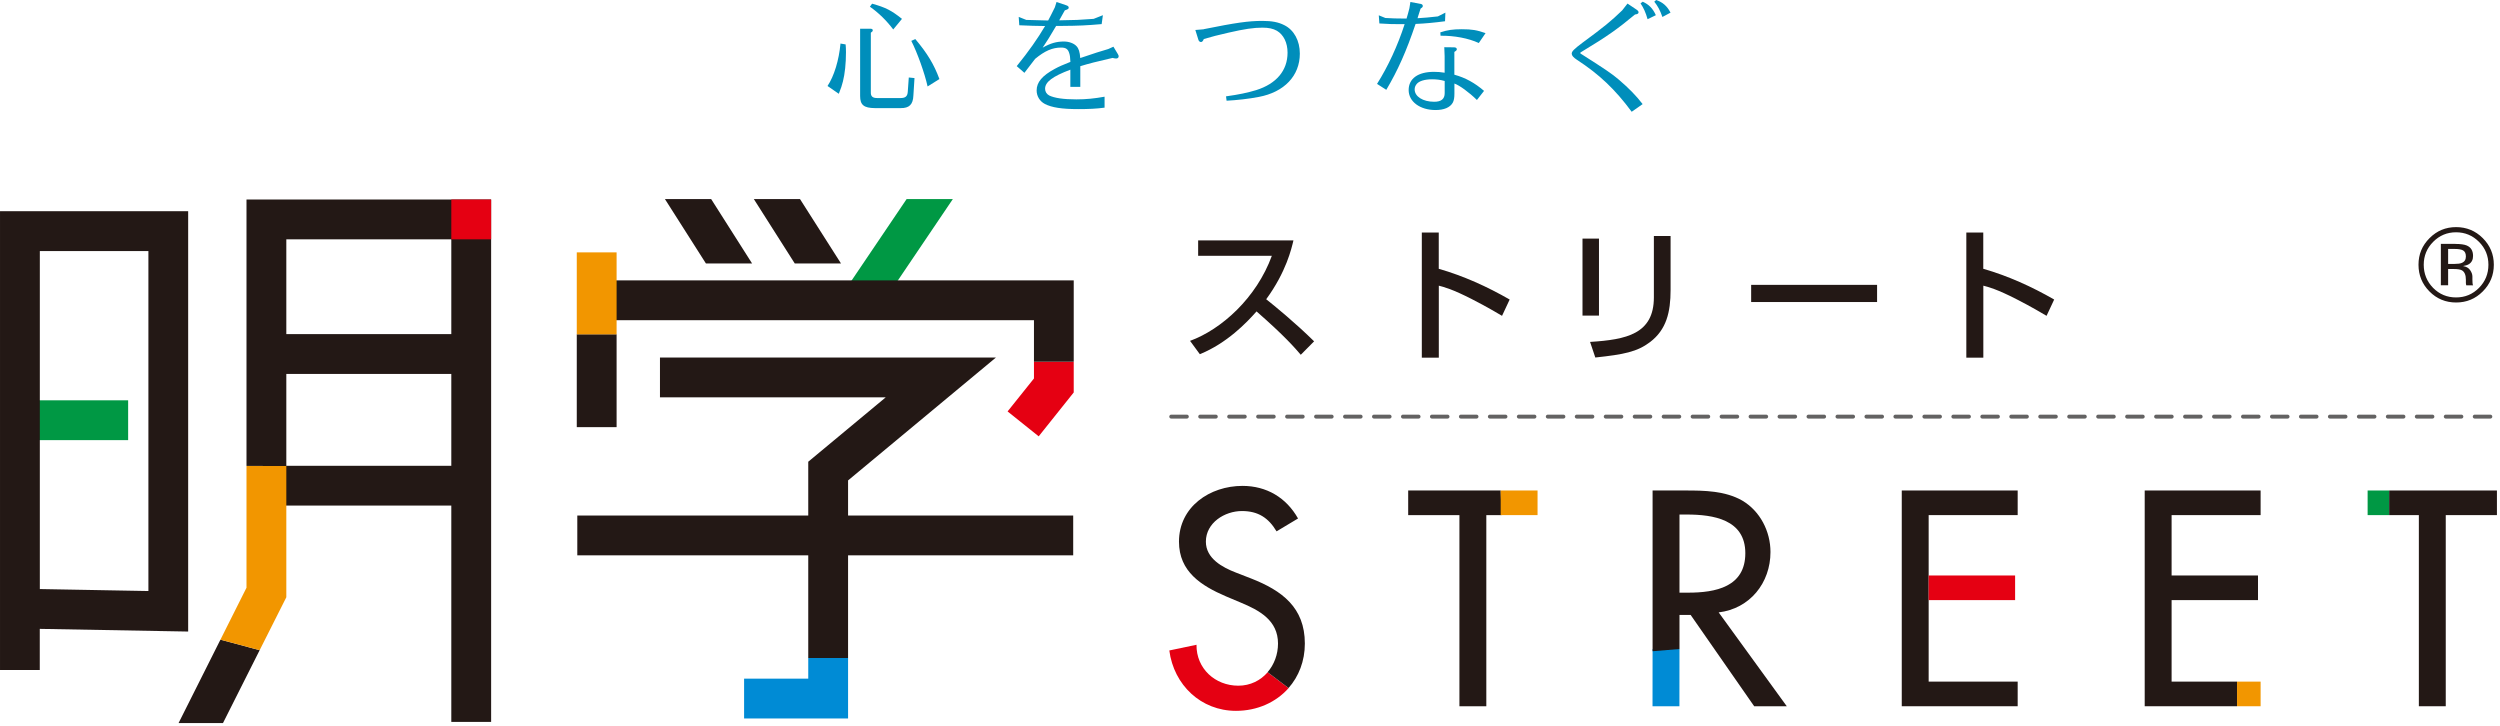 <svg width="813" height="236" viewBox="0 0 813 236" fill="none" xmlns="http://www.w3.org/2000/svg">
<path d="M269.108 27.963C271.248 24.764 272.819 19.614 273.33 14.161L274.996 14.445C275.072 15.316 275.11 15.865 275.11 16.982C275.11 20.655 274.75 23.987 274.126 26.468C273.804 27.736 273.539 28.607 272.781 30.5L269.108 27.963ZM282.986 9.334C283.535 9.334 283.819 9.485 283.819 9.845C283.819 10.129 283.743 10.242 283.194 10.64V30.027C283.156 31.333 283.781 31.882 285.22 31.882H292.888C294.478 31.882 295.141 31.295 295.216 29.743L295.538 25.199L297.394 25.388L297.034 31.049C296.92 33.984 295.69 35.195 292.888 35.158H284.501C280.941 35.12 279.711 34.135 279.711 31.238V9.334H282.986ZM283.592 1.193C288.022 2.423 289.915 3.408 293.323 6.134L290.483 9.58C288.268 6.664 285.769 4.203 282.891 2.177L283.611 1.193H283.592ZM297.659 12.704C301.616 17.418 303.755 20.977 305.497 25.71L301.653 28.115C300.707 23.798 298.283 17.077 296.352 13.29L297.659 12.704Z" fill="#008EBB"/>
<path d="M348.076 22.663C342.301 24.84 339.859 26.657 339.859 28.872C339.859 29.781 340.37 30.614 341.203 31.05C342.945 31.883 345.785 32.318 350.026 32.318C353.225 32.318 355.951 32.034 359.208 31.447V35.007C356.595 35.366 354.02 35.48 350.631 35.48C345.33 35.48 342.055 34.969 339.802 33.814C338.136 32.943 337.114 31.277 337.114 29.422C337.114 26.733 338.931 24.594 343.039 22.379C344.27 21.697 345.69 21.072 348.094 20.126C348.019 18.535 347.943 18.024 347.735 17.361C347.337 15.979 346.637 15.468 345.084 15.468C342.244 15.468 339.783 16.528 336.621 19.141L333.138 23.685L330.639 21.508C334.633 16.566 337.36 12.685 339.859 8.463C336.413 8.425 335.504 8.387 331.472 8.217L331.282 5.491L333.744 6.475C337.019 6.589 338.647 6.627 340.862 6.665C341.411 5.68 341.885 4.696 343.039 2.386L343.589 0.644L346.712 1.704C347.299 1.894 347.545 2.14 347.545 2.462C347.545 2.859 347.356 3.011 346.277 3.37L344.459 6.608H344.611C349.874 6.532 350.821 6.494 355.649 6.134L358.659 4.942L358.261 7.838C353.282 8.274 350.707 8.387 345.558 8.425H343.456C341.43 11.909 340.521 13.329 339.064 15.506C341.638 14.048 343.57 13.499 345.993 13.499C347.621 13.499 349.23 14.086 350.063 14.995C350.821 15.79 351.162 16.926 351.294 18.876L351.408 18.838L356.633 17.096C357.22 16.907 358.564 16.509 360.42 15.941L362.086 15.184L363.506 17.551C363.733 17.948 363.79 18.062 363.79 18.308C363.79 18.744 363.468 19.027 362.994 19.027C362.672 19.027 362.445 18.99 361.802 18.838C356.614 20.031 354.001 20.694 351.313 21.527V28.248H348.076V22.625V22.663Z" fill="#008EBB"/>
<path d="M391.468 9.485C401.9 7.384 405.989 6.797 410.533 6.797C413.619 6.797 415.72 7.194 417.652 8.179C420.813 9.75 422.707 13.234 422.707 17.437C422.707 24.631 417.652 29.97 409.34 31.523C406.141 32.148 402.146 32.583 398.889 32.753L398.7 31.333C402.941 30.747 405.743 30.141 408.507 29.308C415.077 27.244 418.712 22.946 418.712 17.134C418.712 13.897 417.443 11.322 415.266 10.015C413.998 9.296 412.578 8.993 410.514 8.993C407.712 8.993 404.702 9.428 399.514 10.621C395.841 11.454 394.213 11.89 391.487 12.685C391.165 13.442 390.9 13.669 390.54 13.669C390.18 13.669 389.821 13.348 389.707 12.912L388.723 9.75L391.449 9.523L391.468 9.485Z" fill="#008EBB"/>
<path d="M457.431 5.964L457.905 4.336C457.98 4.052 458.132 3.465 458.34 2.67L458.662 0.644L462.145 1.307C462.467 1.382 462.694 1.629 462.694 1.931C462.694 2.234 462.581 2.405 461.975 2.802C461.615 3.957 461.256 5.017 461.142 5.377C461.028 5.737 461.028 5.775 460.991 5.926C463.168 5.813 464.796 5.642 467.598 5.339L470.04 4.109L469.927 6.911C466.651 7.346 463.357 7.668 460.347 7.782C457.337 16.68 454.61 22.814 450.824 29.213L447.813 27.282C451.411 21.583 454.535 14.825 456.788 7.857H455.254C452.925 7.857 451.411 7.819 448.571 7.63L448.381 4.98L450.521 5.85C452.66 5.964 454.042 6.04 457.393 6.04L457.431 5.926V5.964ZM480.283 32.508C477.746 30.008 474.584 27.718 472.975 27.169V30.444C472.975 31.788 472.823 32.697 472.426 33.416C471.555 34.95 469.586 35.783 466.841 35.783C461.786 35.783 458.094 33.056 458.094 29.289C458.094 25.521 461.18 23.363 466.311 23.363C467.503 23.363 468.526 23.439 469.794 23.647V18.27L469.681 15.355L472.804 15.393C473.391 15.393 473.751 15.582 473.751 16.017C473.751 16.301 473.637 16.453 472.956 16.888V24.291C476.553 25.275 479.563 26.941 482.611 29.554L480.283 32.526V32.508ZM469.813 26.335C468.393 25.938 467.163 25.786 465.705 25.786C463.376 25.786 461.558 26.335 460.763 27.244C460.29 27.793 460.044 28.399 460.044 29.062C460.044 31.39 462.732 33.094 466.405 33.094C468.696 33.094 469.813 32.186 469.813 30.292V26.335ZM480.889 13.992C477.651 12.458 472.861 11.549 468.469 11.625L468.393 10.527C470.646 9.77 472.464 9.504 475.36 9.504C478.674 9.504 480.302 9.788 483.104 10.773L480.889 14.01V13.992Z" fill="#008EBB"/>
<path d="M529.26 1.155L532.195 3.124C532.706 3.484 532.858 3.711 532.858 3.995C532.858 4.43 532.498 4.62 531.703 4.714C526.004 9.466 522.445 11.946 514.815 16.547C514.02 17.02 513.906 17.096 513.906 17.229C513.906 17.38 513.982 17.456 514.891 17.986C521.858 22.416 524.338 24.082 526.439 25.9C529.753 28.74 532.025 31.049 534.183 33.851L530.624 36.35C525.285 29.118 520.097 24.177 512.789 19.425C511.634 18.668 511.123 18.043 511.123 17.456C511.123 16.698 511.88 15.96 514.569 13.934C521.574 8.785 523.94 6.854 527.538 3.37L529.241 1.193L529.26 1.155ZM534.202 0.549C536.228 1.458 537.515 2.764 538.481 4.941L535.792 6.248C535.167 4.033 534.486 2.537 533.501 1.098L534.221 0.549H534.202ZM540.62 5.528C539.863 3.351 539.067 1.893 537.969 0.549L538.594 0C540.696 0.719 542.153 1.969 543.252 4.108L540.601 5.528H540.62Z" fill="#008EBB"/>
<path d="M200.517 108.71H187.567V138.908H200.517V108.71Z" fill="#231815"/>
<path d="M229.56 85.669L216.231 64.73H231.264L244.573 85.669H229.56Z" fill="#231815"/>
<path d="M258.452 85.669L245.143 64.73H260.156L273.485 85.669H258.452Z" fill="#231815"/>
<path d="M291.696 91.633L309.871 64.73H294.838L276.663 91.633H291.696Z" fill="#009844"/>
<path d="M275.794 233.646H241.98V220.696H262.844V213.975H275.794V233.646Z" fill="#008BD5"/>
<path d="M349.005 167.647H275.792V156.231L323.881 116.264H214.621V129.214H288.042L262.843 150.154V167.647H187.737V180.597H262.843V213.975H275.792V180.597H349.005V167.647Z" fill="#231815"/>
<path d="M337.778 141.899L327.668 133.796L336.244 123.08V117.627H349.175V127.624L337.778 141.899Z" fill="#E50012"/>
<path d="M349.175 117.627H336.244V104.129H189.631V91.179H349.175V117.627Z" fill="#231815"/>
<path d="M200.517 82.072H187.567V108.729H200.517V82.072Z" fill="#F29600"/>
<path d="M41.673 130.18H12.517V143.13H41.673V130.18Z" fill="#009844"/>
<path d="M12.952 217.894H0.002V68.687H61.192V205.38L12.933 204.509V217.894H12.952ZM12.952 191.559L48.261 192.203V81.656H12.952V191.578V191.559Z" fill="#231815"/>
<path d="M80.161 64.881V151.517H85.443V164.41H146.766V234.763H159.716V64.881H80.161ZM146.766 77.831V108.653H93.111V77.831H146.766ZM93.111 151.479V121.603H146.766V151.479H93.111Z" fill="#231815"/>
<path d="M84.44 211.438L72.513 235.142H58.067L71.68 208.031" fill="#231815"/>
<path d="M159.716 64.881H146.767V77.831H159.716V64.881Z" fill="#E50012"/>
<path d="M93.111 151.536V194.229L84.44 211.438L71.68 208.031L80.162 191.124V151.536" fill="#F29600"/>
<path d="M419.054 223.764C414.965 228.383 408.869 231.166 401.939 231.166C390.58 231.166 381.738 222.798 380.262 211.533L389.103 209.678C389.009 217.402 395.143 222.987 402.697 222.987C406.616 222.987 409.948 221.283 412.239 218.614" fill="#E50012"/>
<path d="M412.22 218.595C414.359 216.115 415.609 212.82 415.609 209.28C415.609 201.745 409.569 198.488 403.511 195.97L398.664 193.926C390.655 190.48 383.404 185.917 383.404 176.148C383.404 164.789 393.457 158.011 404.06 158.011C411.879 158.011 418.297 161.816 422.121 168.613L415.135 172.797C412.523 168.424 409.171 166.19 403.87 166.19C398.285 166.19 392.151 169.995 392.151 176.148C392.151 181.639 397.547 184.516 401.92 186.201L406.937 188.151C416.896 192.07 424.336 197.542 424.336 209.28C424.336 214.998 422.349 219.996 419.035 223.744" fill="#231815"/>
<path d="M488.292 167.514H483.351V229.67H474.604V167.514H457.943V159.506H488.027" fill="#231815"/>
<path d="M488.026 159.506H500.011V167.514H488.026" fill="#F29600"/>
<path d="M546.167 211.059L546.148 229.67H537.401L537.42 211.059" fill="#008BD5"/>
<path d="M558.909 199.151C569.057 197.94 575.759 189.571 575.759 179.518C575.759 172.816 572.408 166.209 566.539 162.763C560.954 159.601 554.252 159.507 548.023 159.507H537.421V211.779L546.168 211.06V199.984H549.803L570.458 229.671H581.06L558.909 199.151ZM548.951 192.733H546.168V167.326H548.496C557.149 167.326 567.58 168.916 567.58 179.897C567.58 190.878 557.906 192.733 548.97 192.733H548.951Z" fill="#231815"/>
<path d="M627.199 195.156V221.661H656.147V229.67H618.452V159.506H656.147V167.514H627.199V187.147" fill="#231815"/>
<path d="M627.199 187.148H655.314V195.156H627.199" fill="#E50012"/>
<path d="M727.484 229.67H697.457V159.506H735.152V167.515H706.204V187.148H734.3V195.156H706.204V221.662H727.484" fill="#231815"/>
<path d="M727.485 221.662H735.153V229.67H727.485" fill="#F29600"/>
<path d="M776.955 167.515H769.95V159.507H776.955" fill="#009844"/>
<path d="M776.956 159.507H812V167.515H795.358V229.671H786.612V167.515H776.956" fill="#231815"/>
<path d="M387.004 110.849C397.19 107.12 408.587 96.934 413.604 83.189H389.636V78.172H420.628C420.022 80.747 418.318 88.358 411.768 97.313C414.494 99.471 421.215 104.961 427.349 111.001L423.014 115.374C421.12 113.159 417.75 109.24 408.625 101.27C405.387 104.961 398.988 111.607 390.185 115.185L387.004 110.849Z" fill="#231815"/>
<path d="M467.883 75.616V87.411C475.949 89.721 483.654 93.223 490.943 97.407L488.463 102.708C486.702 101.686 483.673 99.849 478.826 97.369C472.276 93.999 469.512 93.318 467.902 92.901V116.321H462.374V75.616H467.902H467.883Z" fill="#231815"/>
<path d="M519.987 102.632H514.629V77.604H519.987V102.632ZM543.274 94.283C543.274 101.515 541.93 107.195 536.591 111.247C532.388 114.427 528.109 115.26 518.794 116.264L517.09 111.19C528.885 110.452 537.84 108.615 537.84 96.707V76.752H543.274V94.264V94.283Z" fill="#231815"/>
<path d="M610.427 92.636V98.221H569.476V92.636H610.427Z" fill="#231815"/>
<path d="M644.96 75.616V87.411C653.025 89.721 660.73 93.223 668.019 97.407L665.539 102.708C663.778 101.686 660.749 99.849 655.903 97.369C649.352 93.999 646.588 93.318 644.979 92.901V116.321H639.45V75.616H644.979H644.96Z" fill="#231815"/>
<path d="M380.887 135.481H811.905" stroke="#636262" stroke-width="1.281" stroke-miterlimit="10" stroke-linecap="round" stroke-dasharray="5.07 4.35"/>
<path d="M807.397 94.776C805.011 97.181 802.114 98.373 798.726 98.373C795.337 98.373 792.44 97.181 790.054 94.776C787.688 92.391 786.495 89.494 786.495 86.086C786.495 82.678 787.688 79.838 790.092 77.434C792.497 75.029 795.356 73.856 798.726 73.856C802.096 73.856 805.011 75.049 807.397 77.434C809.782 79.82 810.994 82.697 810.994 86.086C810.994 89.475 809.801 92.372 807.397 94.776ZM791.266 78.646C789.221 80.709 788.199 83.189 788.199 86.105C788.199 89.021 789.221 91.539 791.247 93.621C793.292 95.685 795.772 96.726 798.707 96.726C801.641 96.726 804.121 95.685 806.166 93.621C808.211 91.558 809.233 89.04 809.233 86.105C809.233 83.171 808.211 80.709 806.166 78.646C804.102 76.582 801.622 75.541 798.707 75.541C795.791 75.541 793.311 76.582 791.266 78.646ZM798.479 79.327C800.145 79.327 801.376 79.498 802.152 79.82C803.553 80.406 804.235 81.542 804.235 83.227C804.235 84.439 803.799 85.31 802.929 85.878C802.455 86.181 801.812 86.389 800.978 86.522C802.039 86.692 802.796 87.127 803.288 87.847C803.781 88.566 804.027 89.248 804.027 89.929V90.914C804.027 91.236 804.027 91.558 804.064 91.917C804.083 92.277 804.121 92.504 804.178 92.618L804.254 92.788H802.039L802.001 92.656C802.001 92.656 801.982 92.561 801.963 92.504L801.906 92.069V91.009C801.906 89.456 801.49 88.434 800.638 87.923C800.145 87.639 799.256 87.487 798.006 87.487H796.132V92.769H793.765V79.308H798.479V79.327ZM801.035 81.448C800.429 81.107 799.483 80.955 798.158 80.955H796.132V85.821H798.271C799.275 85.821 800.032 85.726 800.524 85.518C801.452 85.158 801.906 84.458 801.906 83.417C801.906 82.432 801.603 81.788 801.016 81.448H801.035Z" fill="#231815"/>
</svg>

